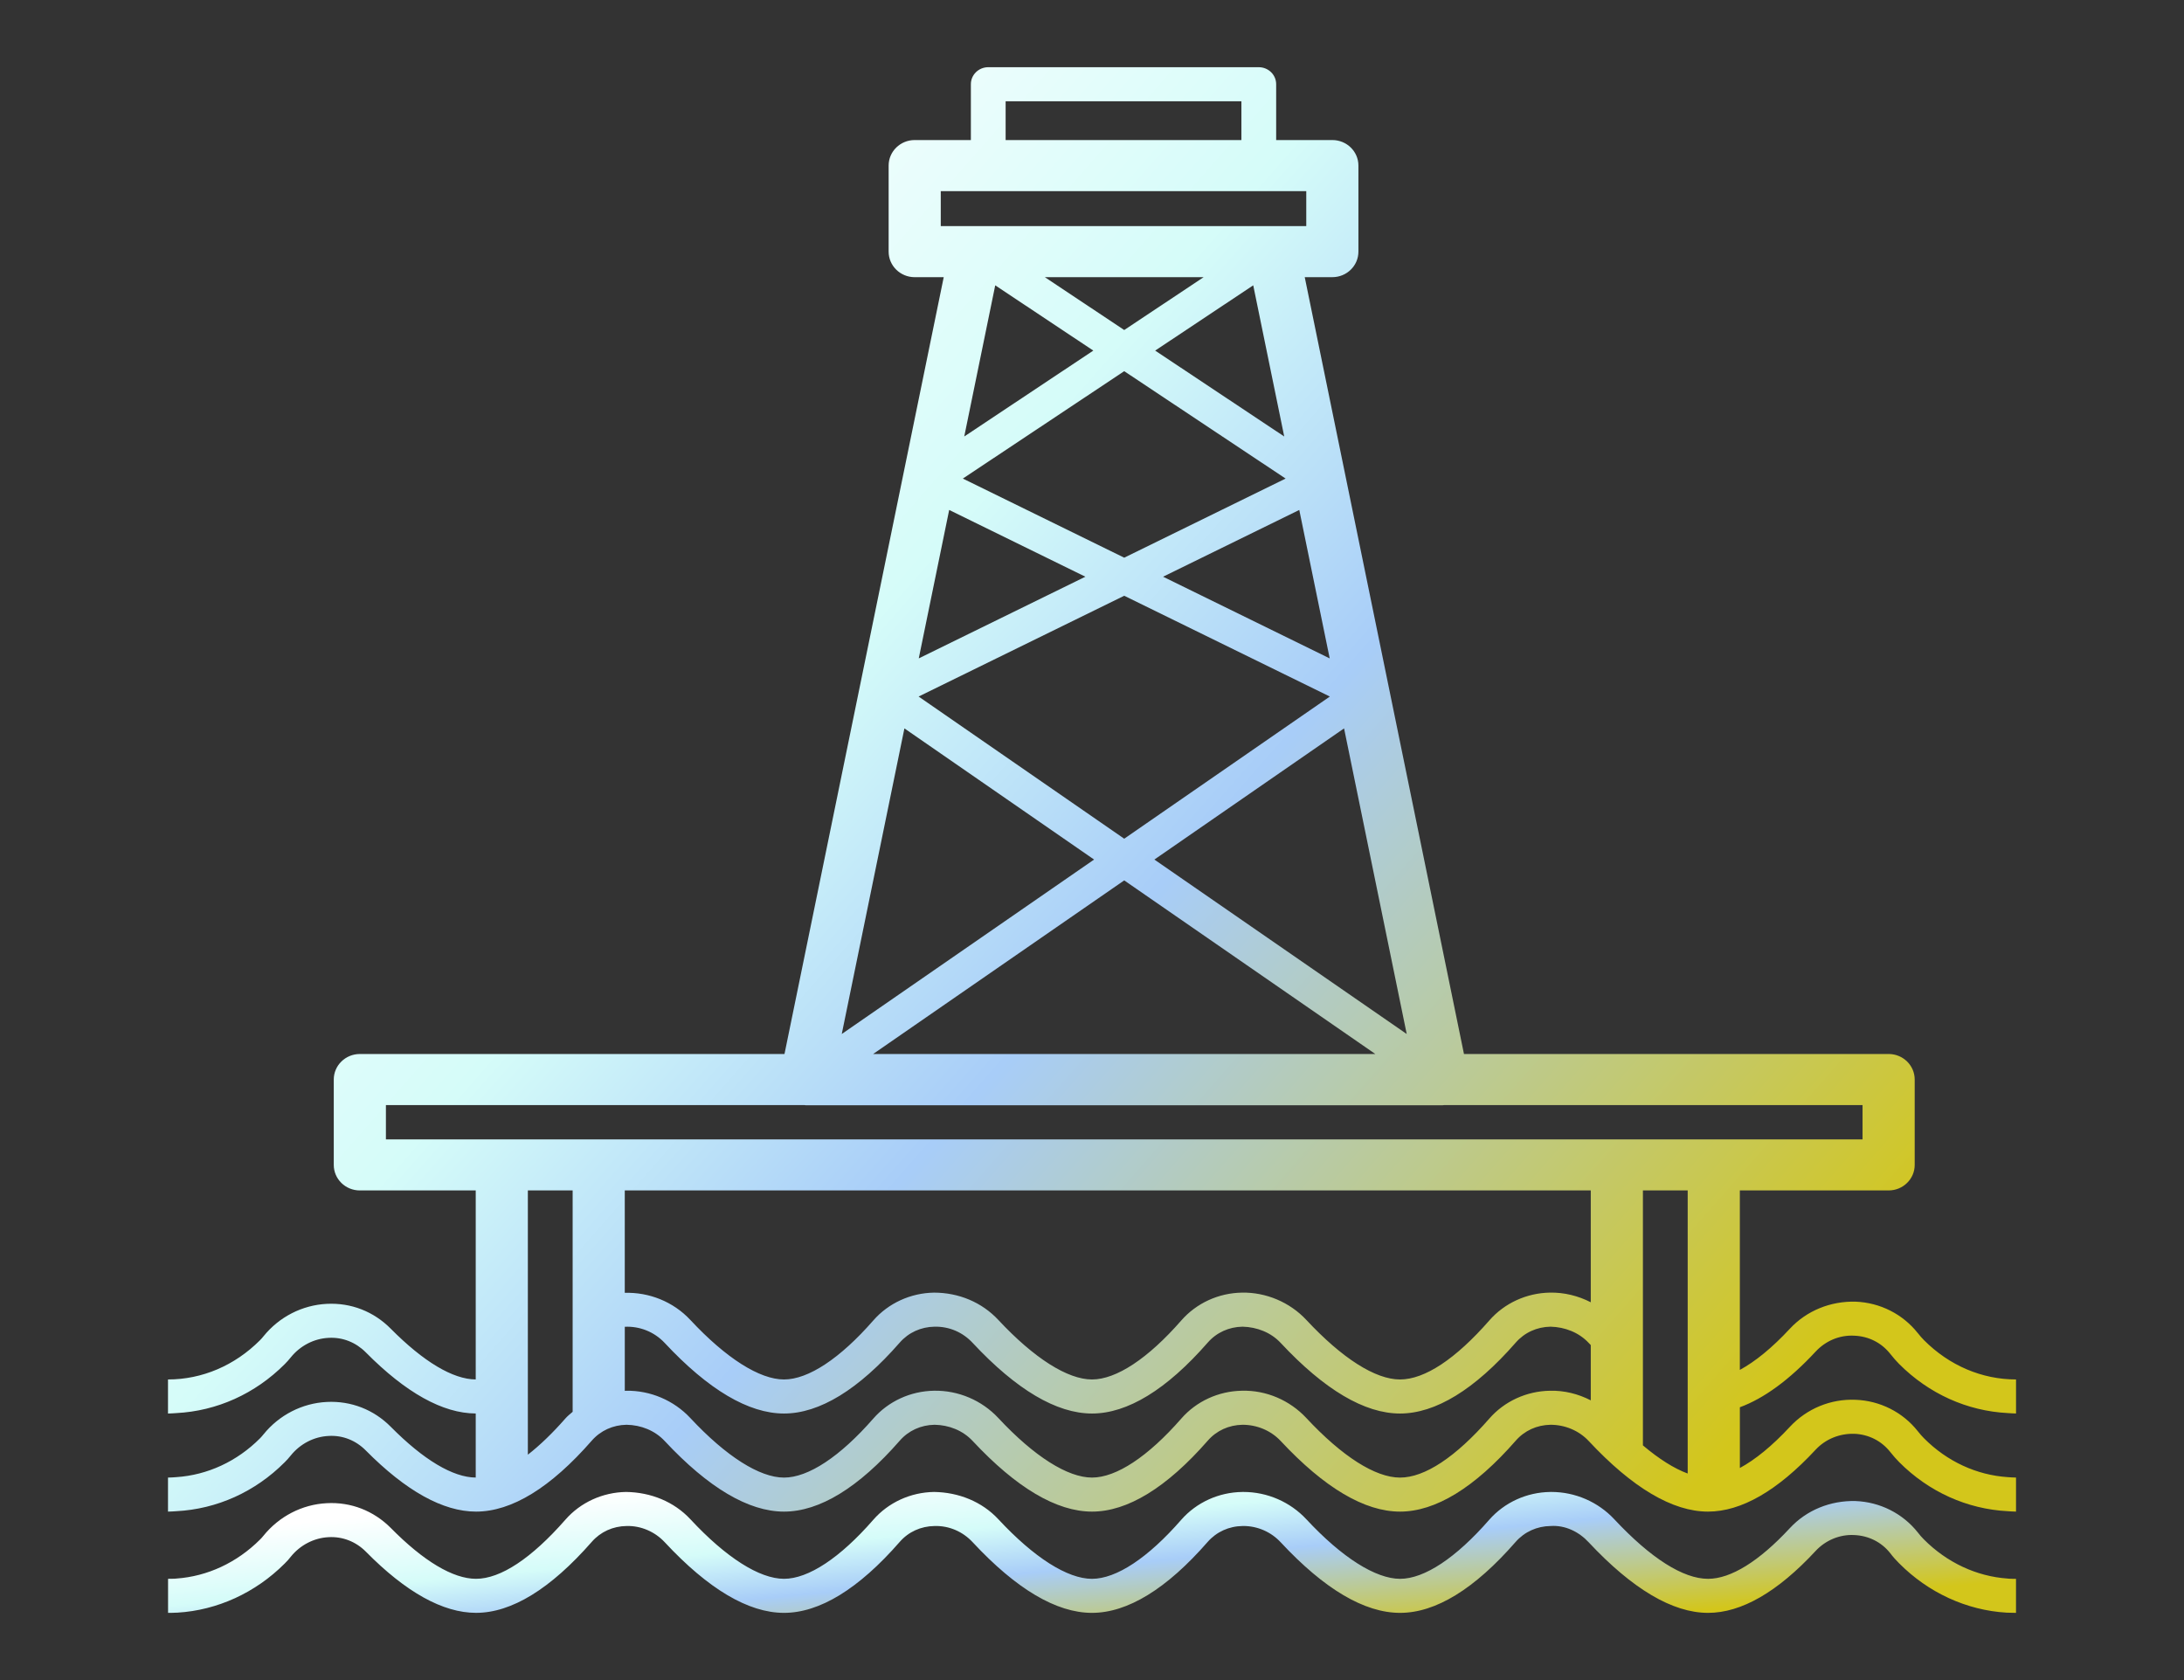 <?xml version="1.0" encoding="UTF-8"?>
<svg xmlns="http://www.w3.org/2000/svg" width="130" height="100" viewBox="0 0 130 100" fill="none">
  <rect x="0" y="0" width="130" height="100" fill="#333333" stroke="none"/>
  <path d="M114.151 79.344C113.256 78.214 111.907 77.534 110.45 77.477C108.967 77.439 107.543 78.008 106.538 79.089C105.484 80.224 104.482 81.04 103.562 81.539V70.856H112.418C113.275 70.856 113.97 70.176 113.97 69.336V64.255C113.97 63.416 113.275 62.735 112.418 62.735H87.141L77.663 16.497H79.306C80.163 16.497 80.858 15.817 80.858 14.977V9.855C80.858 9.016 80.163 8.336 79.306 8.336H75.962V5.013C75.962 4.453 75.499 4 74.927 4H58.824C58.253 4 57.79 4.453 57.79 5.013V8.336H54.446C53.589 8.336 52.895 9.017 52.895 9.856V14.978C52.895 15.817 53.589 16.498 54.446 16.498H56.174L46.696 62.736H21.419C20.562 62.736 19.867 63.417 19.867 64.256V69.337C19.867 70.176 20.562 70.857 21.419 70.857H28.317V82.107C26.959 82.099 25.211 81.055 23.258 79.085C22.243 78.061 20.899 77.534 19.453 77.607C17.991 77.68 16.619 78.381 15.687 79.534C15.617 79.622 15.547 79.702 15.473 79.775C13.973 81.279 12.029 82.108 10 82.108V84.135C10.168 84.135 10.333 84.118 10.5 84.109C12.907 83.984 15.183 82.966 16.951 81.193C17.071 81.073 17.192 80.938 17.311 80.79C17.872 80.097 18.69 79.674 19.558 79.631C20.394 79.583 21.18 79.897 21.774 80.495C24.16 82.904 26.36 84.126 28.317 84.133V87.946C26.959 87.937 25.211 86.894 23.259 84.923C22.244 83.9 20.892 83.374 19.453 83.446C17.991 83.518 16.619 84.22 15.687 85.372C15.617 85.46 15.547 85.54 15.474 85.614C14.098 86.993 12.346 87.796 10.5 87.921C10.334 87.932 10.168 87.947 10 87.947V89.973C10.168 89.973 10.334 89.957 10.5 89.948C12.907 89.822 15.184 88.805 16.951 87.031C17.072 86.912 17.192 86.776 17.311 86.629C17.872 85.935 18.691 85.512 19.558 85.47C20.394 85.418 21.181 85.735 21.774 86.334C24.167 88.749 26.373 89.973 28.334 89.973C30.457 89.973 32.775 88.553 35.222 85.752C35.745 85.153 36.481 84.817 37.295 84.804C38.151 84.818 38.98 85.143 39.566 85.772C42.168 88.559 44.558 89.973 46.667 89.973C48.777 89.973 51.108 88.553 53.556 85.752C54.078 85.153 54.814 84.817 55.628 84.804C56.489 84.818 57.313 85.143 57.9 85.772C60.502 88.559 62.891 89.973 65.001 89.973C67.11 89.973 69.441 88.553 71.889 85.752C72.411 85.153 73.147 84.817 73.961 84.804C74.815 84.804 75.647 85.144 76.234 85.772C78.835 88.559 81.224 89.973 83.334 89.973C85.444 89.973 87.775 88.553 90.222 85.752C90.745 85.153 91.481 84.817 92.295 84.804C93.143 84.804 93.98 85.144 94.567 85.772C97.168 88.559 99.557 89.973 101.668 89.973C103.646 89.973 105.801 88.734 108.07 86.291C108.662 85.654 109.496 85.32 110.368 85.341C111.227 85.374 111.99 85.76 112.517 86.426C112.697 86.652 112.874 86.855 113.042 87.023C114.813 88.803 117.094 89.823 119.505 89.948C119.67 89.957 119.835 89.973 120.001 89.973V87.946C119.834 87.946 119.67 87.932 119.505 87.921C117.655 87.797 115.901 86.993 114.522 85.606C114.402 85.487 114.279 85.344 114.152 85.184C113.257 84.053 111.908 83.372 110.45 83.317C108.964 83.254 107.544 83.847 106.539 84.928C105.485 86.063 104.483 86.879 103.563 87.377V83.762C104.998 83.234 106.506 82.136 108.07 80.452C108.662 79.814 109.491 79.454 110.37 79.502C111.227 79.534 111.99 79.919 112.517 80.585C112.697 80.812 112.874 81.016 113.042 81.184C114.815 82.963 117.095 83.983 119.505 84.108C119.671 84.117 119.835 84.133 120.002 84.133V82.107C117.971 82.107 116.025 81.277 114.522 79.767C114.402 79.648 114.279 79.504 114.152 79.343L114.151 79.344ZM100.458 82.921V87.706C99.653 87.411 98.75 86.84 97.792 86.031V70.856H100.458V82.921V82.921ZM77.76 84.404C76.774 83.347 75.376 82.741 73.927 82.778C72.533 82.801 71.217 83.404 70.317 84.434C68.337 86.699 66.449 87.947 65 87.947C63.551 87.947 61.558 86.69 59.427 84.405C58.441 83.348 57.044 82.752 55.594 82.778C54.199 82.801 52.883 83.405 51.983 84.435C50.004 86.7 48.115 87.948 46.667 87.948C45.218 87.948 43.225 86.69 41.093 84.405C40.108 83.349 38.701 82.753 37.261 82.779C37.236 82.779 37.214 82.787 37.19 82.787V78.972C38.061 78.927 38.943 79.266 39.566 79.934C42.168 82.721 44.557 84.135 46.667 84.135C48.776 84.135 51.107 82.716 53.555 79.914C54.078 79.316 54.814 78.979 55.628 78.966C56.516 78.949 57.314 79.305 57.899 79.934C60.501 82.721 62.891 84.135 65 84.135C67.11 84.135 69.441 82.716 71.888 79.914C72.411 79.316 73.148 78.979 73.962 78.966C74.815 78.987 75.647 79.305 76.233 79.934C78.835 82.721 81.223 84.135 83.334 84.135C85.444 84.135 87.774 82.716 90.222 79.914C90.745 79.316 91.481 78.979 92.296 78.966C93.143 78.987 93.98 79.305 94.566 79.933C94.607 79.977 94.648 80.017 94.689 80.06V83.351C93.94 82.964 93.102 82.757 92.261 82.779C90.867 82.801 89.55 83.405 88.651 84.435C86.643 86.733 84.804 87.948 83.334 87.948C81.864 87.948 79.892 86.69 77.761 84.406L77.76 84.404ZM94.689 70.856V77.513C93.939 77.128 93.102 76.922 92.262 76.938C90.867 76.96 89.55 77.565 88.65 78.595C86.642 80.892 84.803 82.108 83.333 82.108C81.863 82.108 79.891 80.85 77.76 78.565C76.774 77.507 75.349 76.911 73.928 76.939C72.533 76.96 71.216 77.565 70.316 78.595C68.336 80.86 66.448 82.108 64.999 82.108C63.551 82.108 61.557 80.85 59.426 78.566C58.441 77.51 57.071 76.94 55.594 76.939C54.199 76.962 52.883 77.565 51.983 78.595C50.003 80.86 48.115 82.108 46.666 82.108C45.218 82.108 43.224 80.85 41.093 78.566C40.072 77.471 38.631 76.909 37.189 76.951V70.856H94.689V70.856ZM53.834 43.355L65.124 51.162L50.105 61.545L53.834 43.355ZM83.733 61.545L68.713 51.162L80.004 43.355L83.733 61.545ZM51.973 62.735L66.918 52.402L81.864 62.735H51.973ZM66.918 49.921L54.679 41.459L66.918 35.46L79.158 41.459L66.918 49.921ZM69.23 34.327L77.338 30.353L79.149 39.189L69.23 34.327ZM66.918 33.194L57.312 28.485L66.918 22.093L76.525 28.485L66.918 33.194ZM68.76 20.868L74.597 16.983L76.442 25.98L68.76 20.868ZM66.918 19.643L62.193 16.498H71.645L66.918 19.643ZM65.078 20.868L57.396 25.98L59.24 16.983L65.078 20.868V20.868ZM56.499 30.353L64.606 34.327L54.688 39.188L56.499 30.353ZM59.859 6.027H73.893V8.336H59.859V6.027V6.027ZM55.998 11.376H77.754V13.458H55.998V11.376ZM22.971 65.775H47.865C47.898 65.777 47.931 65.786 47.965 65.786H85.873C85.907 65.786 85.939 65.777 85.972 65.775H110.866V67.817H22.971V65.775ZM34.086 70.856V84.032C33.937 84.163 33.781 84.284 33.649 84.435C32.885 85.308 32.136 86.027 31.42 86.585V70.857H34.086V70.856Z" fill="url(#paint0_linear_4688_2642)"></path>
  <path d="M114.515 91.625C114.402 91.516 114.283 91.382 114.156 91.215C113.257 90.081 111.903 89.399 110.442 89.344C108.963 89.309 107.543 89.875 106.542 90.953C104.711 92.93 103.026 93.974 101.67 93.974C100.188 93.974 98.259 92.749 96.094 90.434C95.127 89.396 93.763 88.803 92.342 88.803C92.319 88.803 92.296 88.803 92.272 88.804C90.875 88.823 89.555 89.425 88.645 90.458C86.67 92.725 84.786 93.974 83.339 93.974C81.892 93.974 79.886 92.716 77.763 90.433C76.796 89.395 75.432 88.803 74.011 88.803C73.988 88.803 73.964 88.803 73.941 88.804C72.543 88.823 71.223 89.425 70.314 90.458C68.338 92.725 66.451 93.974 64.997 93.974C63.544 93.974 61.554 92.716 59.431 90.433C58.447 89.375 57.06 88.824 55.597 88.803C54.2 88.825 52.883 89.428 51.983 90.458C50.008 92.725 48.12 93.973 46.666 93.973C45.212 93.973 43.223 92.716 41.1 90.433C40.115 89.375 38.737 88.824 37.266 88.803C35.868 88.825 34.551 89.427 33.653 90.456C31.636 92.757 29.797 93.973 28.335 93.973C26.968 93.973 25.215 92.927 23.261 90.946C22.241 89.921 20.88 89.391 19.446 89.472C17.986 89.546 16.617 90.249 15.672 91.421C15.61 91.501 15.547 91.568 15.472 91.642C14.102 93.011 12.341 93.829 10.5 93.957C10.477 93.959 10.454 93.963 10.431 93.964C10.289 93.973 10.146 93.972 10.004 93.973V96C10.171 96 10.337 95.997 10.5 95.988C10.521 95.987 10.543 95.988 10.563 95.987C12.935 95.844 15.204 94.806 16.942 93.068C17.08 92.933 17.204 92.797 17.311 92.655C17.871 91.963 18.688 91.54 19.553 91.495C20.39 91.446 21.182 91.758 21.777 92.356C24.159 94.773 26.366 95.999 28.335 95.999C30.449 95.999 32.767 94.579 35.224 91.774C35.746 91.177 36.482 90.841 37.298 90.83C38.153 90.807 38.985 91.17 39.57 91.798C42.163 94.586 44.551 96 46.666 96C48.781 96 51.113 94.578 53.556 91.775C54.077 91.177 54.813 90.842 55.63 90.83C56.508 90.807 57.317 91.17 57.901 91.799C60.494 94.586 62.881 96 64.997 96C67.113 96 69.444 94.578 71.885 91.777C72.412 91.177 73.152 90.841 73.969 90.83C73.983 90.829 73.996 90.829 74.011 90.829C74.85 90.829 75.658 91.181 76.232 91.799C78.825 94.586 81.216 96 83.338 96C85.46 96 87.775 94.578 90.216 91.777C90.743 91.177 91.483 90.841 92.301 90.83C93.166 90.772 93.981 91.17 94.566 91.801C97.172 94.587 99.562 96 101.67 96C103.653 96 105.807 94.759 108.073 92.314C108.661 91.68 109.511 91.323 110.361 91.368C111.223 91.401 111.99 91.788 112.506 92.438C112.684 92.673 112.875 92.886 113.042 93.048C114.784 94.802 117.056 95.845 119.434 95.987C119.458 95.988 119.481 95.987 119.504 95.989C119.669 95.997 119.835 96 120 96V93.974C119.861 93.975 119.715 93.975 119.567 93.965C119.545 93.963 119.525 93.959 119.504 93.958C117.658 93.831 115.891 93.01 114.513 91.624L114.515 91.625Z" fill="url(#paint1_linear_4688_2642)"></path>
  <defs>
    <linearGradient id="paint0_linear_4688_2642" x1="36.985" y1="4" x2="114.917" y2="72.484" gradientUnits="userSpaceOnUse">
      <stop stop-color="white"></stop>
      <stop offset="0.318" stop-color="#D5FCF9"></stop>
      <stop offset="0.542" stop-color="#A8CDF8"></stop>
      <stop offset="1" stop-color="#D3C61B"></stop>
    </linearGradient>
    <linearGradient id="paint1_linear_4688_2642" x1="36.987" y1="88.803" x2="38.23" y2="101.842" gradientUnits="userSpaceOnUse">
      <stop stop-color="white"></stop>
      <stop offset="0.318" stop-color="#D5FCF9"></stop>
      <stop offset="0.542" stop-color="#A8CDF8"></stop>
      <stop offset="1" stop-color="#D3C61B"></stop>
    </linearGradient>
  </defs>
</svg>
